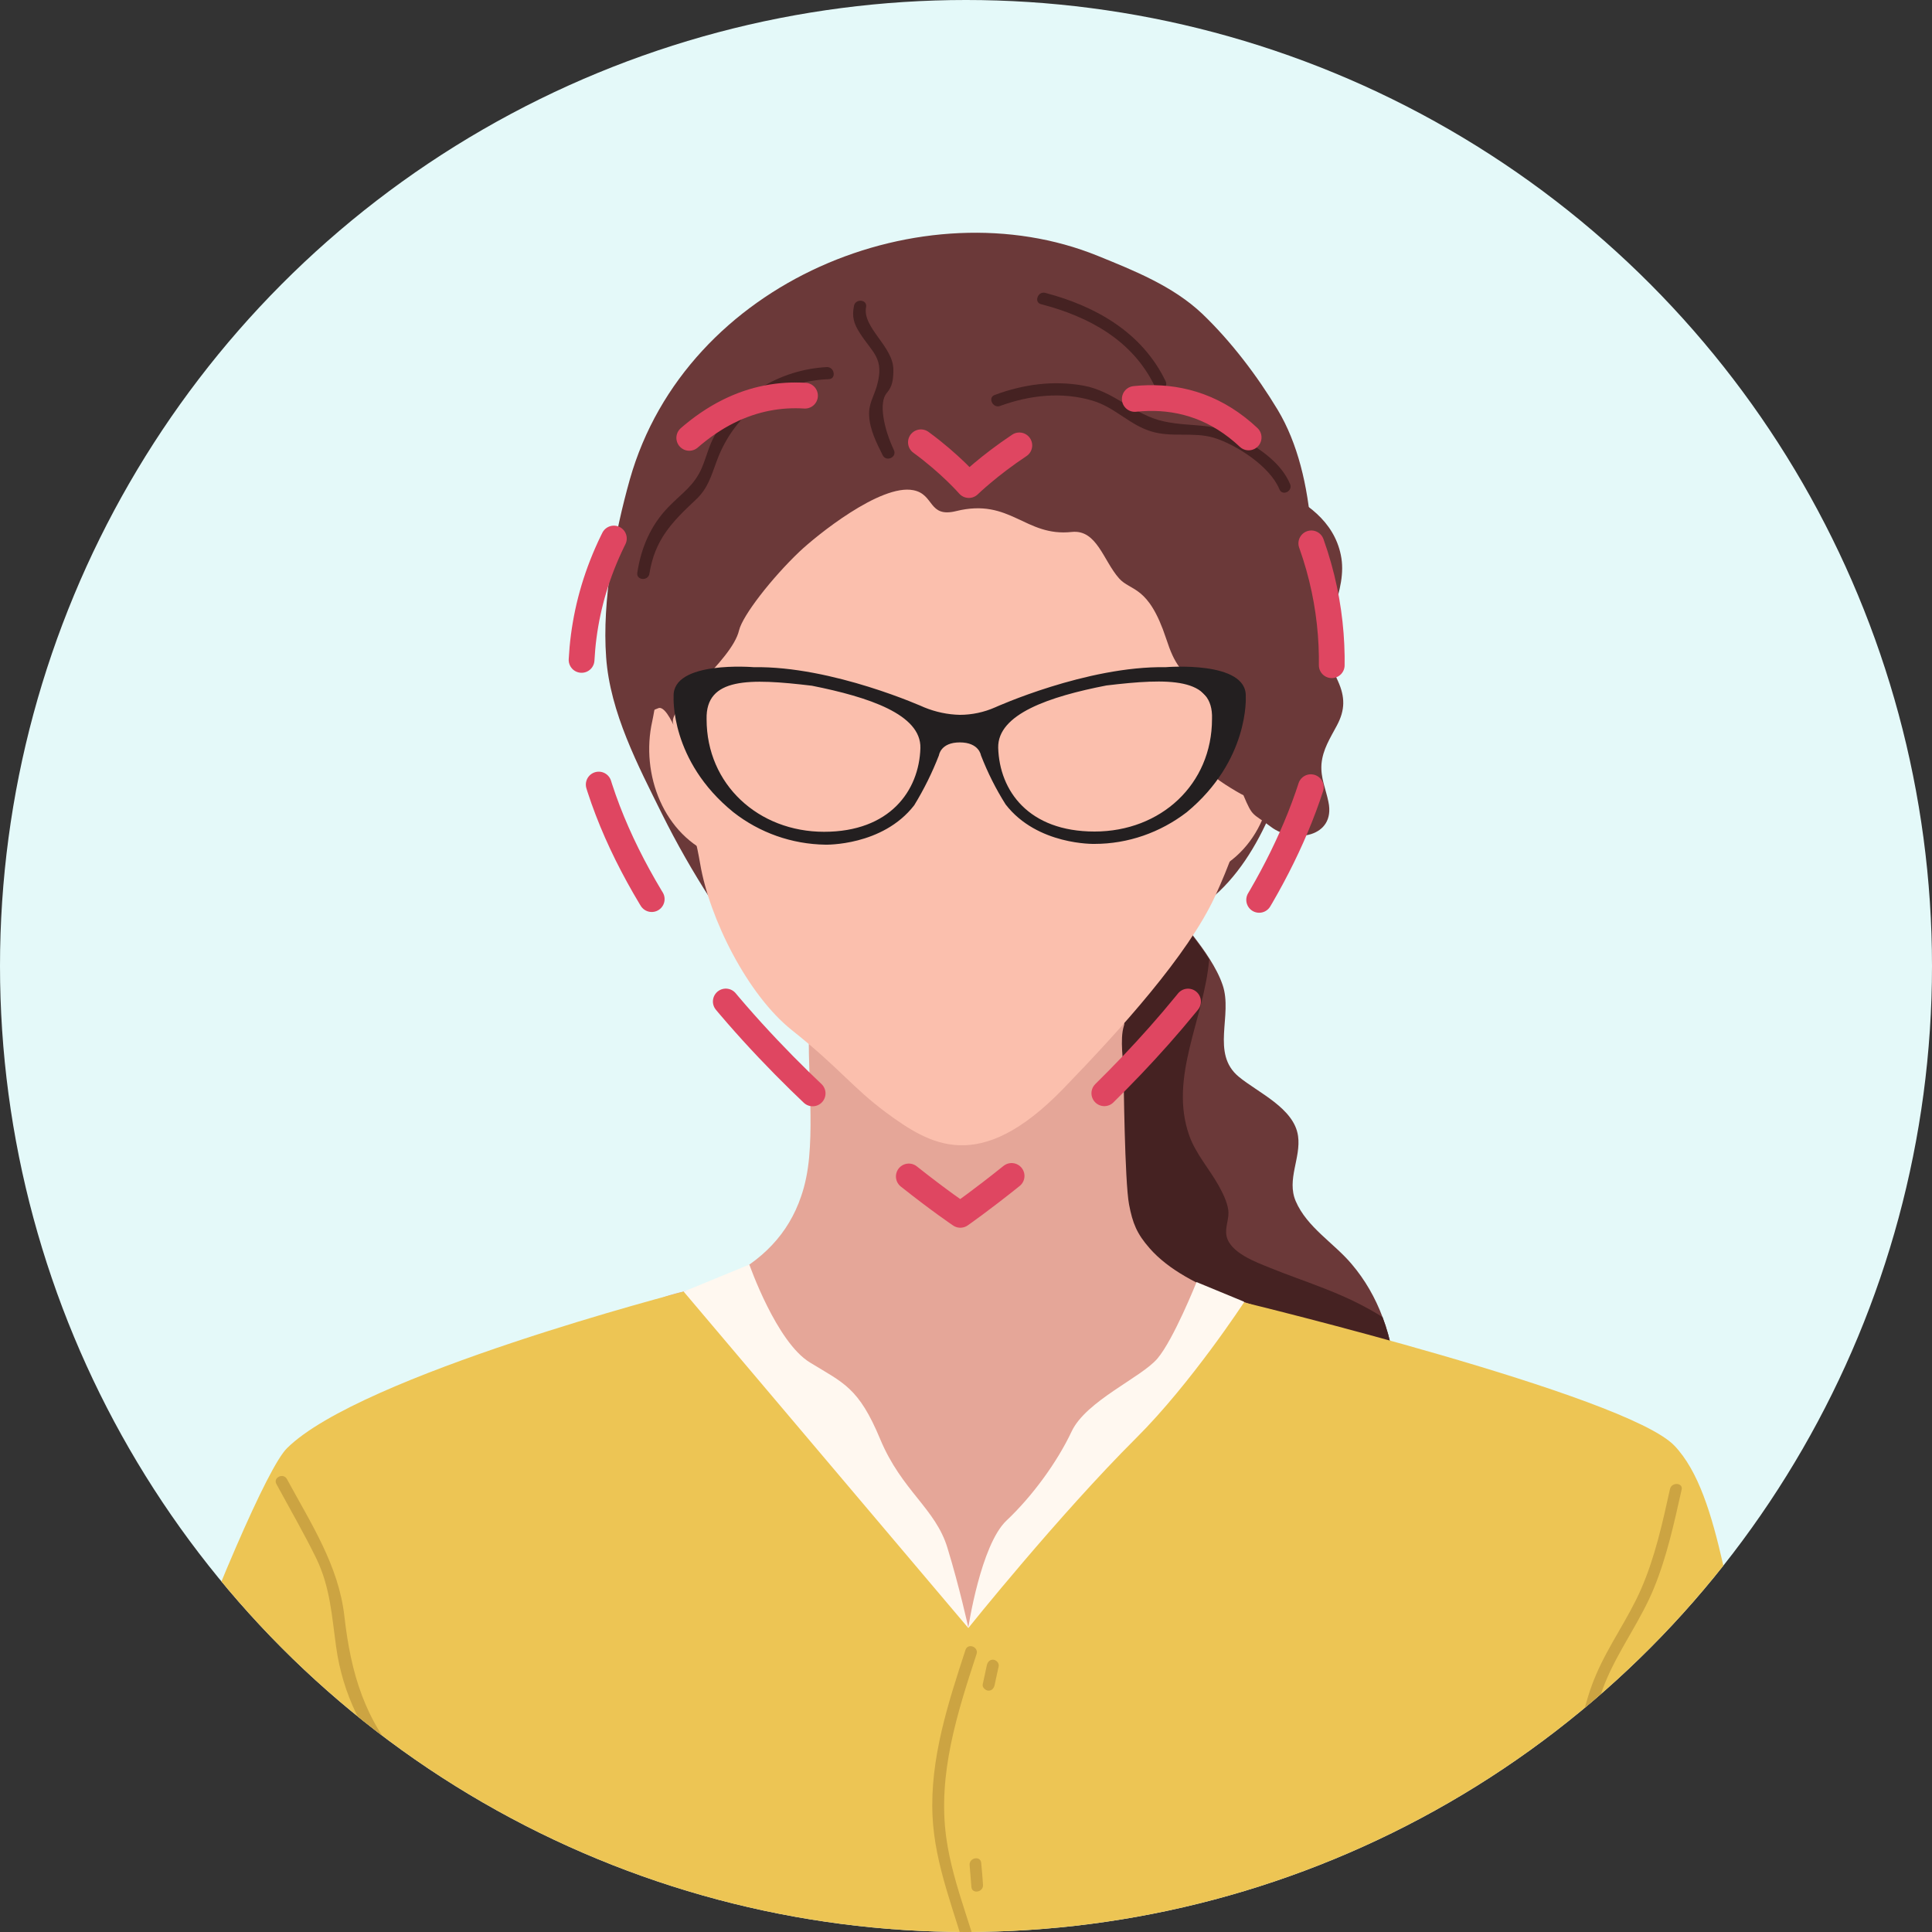 <?xml version="1.0" encoding="utf-8"?>
<!-- Generator: Adobe Illustrator 27.4.1, SVG Export Plug-In . SVG Version: 6.00 Build 0)  -->
<svg version="1.1" id="Vrstva_1" xmlns="http://www.w3.org/2000/svg" xmlns:xlink="http://www.w3.org/1999/xlink" x="0px" y="0px"
	 viewBox="0 0 75 75" style="enable-background:new 0 0 75 75;" xml:space="preserve">
<rect x="0" y="0" width="75" height="75" fill="#333333" stroke="none"/>
<style type="text/css">
	.st0{clip-path:url(#SVGID_00000042710229758018441470000000645891492639068560_);fill:#E4F9F9;}
	.st1{clip-path:url(#SVGID_00000042710229758018441470000000645891492639068560_);}
	.st2{fill:#6B3939;}
	.st3{fill:#452222;}
	.st4{fill:#E5A698;}
	.st5{fill:#FFF8F0;}
	.st6{fill:#FBBFAD;}
	.st7{fill:#EDC554;}
	.st8{fill:#CCA442;}
	.st9{fill:#231F20;}
	.st10{fill:none;stroke:#DF4661;stroke-linecap:round;stroke-linejoin:round;}
	.st11{fill:none;stroke:#DF4661;stroke-linecap:round;stroke-linejoin:round;stroke-dasharray:4.911,4.911;}
	.st12{fill:none;stroke:#DF4661;stroke-linecap:round;stroke-linejoin:round;stroke-dasharray:4.822,4.822;}
</style>
<g>
	<defs>
		<circle id="SVGID_1_" cx="37.5" cy="37.5" r="37.5"/>
	</defs>
	<clipPath id="SVGID_00000122707631785088035570000016658768078020628868_">
		<use xlink:href="#SVGID_1_"  style="overflow:visible;"/>
	</clipPath>
	
		<circle style="clip-path:url(#SVGID_00000122707631785088035570000016658768078020628868_);fill:#E4F9F9;" cx="37.5" cy="37.5" r="37.5"/>
	<g style="clip-path:url(#SVGID_00000122707631785088035570000016658768078020628868_);">
		<g>
			<g>
				<path class="st2" d="M54.17,53.86c0-0.93-0.17-1.86-0.5-2.73c-0.28-0.75-0.68-1.45-1.2-2.06c-0.69-0.82-1.73-1.42-2.17-2.44
					c-0.36-0.84,0.21-1.68,0.09-2.53c-0.15-1.08-1.55-1.68-2.3-2.3c-1.1-0.91-0.22-2.39-0.63-3.57c-0.12-0.35-0.3-0.68-0.5-1
					c-0.2-0.32-0.43-0.63-0.67-0.94c-0.02-0.03-0.05-0.06-0.07-0.1c-0.09-0.21-0.2-0.42-0.33-0.61c0.55-0.32,0.96-0.57,1.08-0.66
					c2.06-1.66,3.11-4.92,3.53-7.52c0.08-0.53,0.17-1.09,0.24-1.68c0.39-3.26,0.42-7.21-1.14-9.81c-0.8-1.33-1.83-2.68-2.93-3.73
					c-1.14-1.08-2.66-1.68-4.06-2.25c-6.73-2.73-15.97,0.96-18.16,8.68c-0.59,2.1-1.08,4.72-0.92,6.9c0.15,2.15,1.25,4.23,2.17,6.09
					c1.14,2.29,2.52,4.42,4.11,6.36c0.1,0.12,2.19,0.99,3.52,1.31c1.33,0.32,2.9,0.46,4.26,0.21c0.05-0.01,0.09-0.02,0.14-0.03
					c-0.06,0.36-0.11,0.72-0.17,1.08c-0.18,1.16-0.22,2.26-0.01,3.42c0.21,1.19,0.43,2.35,0.48,3.56c0.04,1.13,0,2.26-0.01,3.39
					c-0.01,1.1-0.01,2.19,0.11,3.28c0.11,0.96,0.25,2.2,0.81,3.02c0.42,0.62,1.18,0.66,1.86,0.59c0.13-0.01,0.26-0.03,0.38-0.04
					c1.08-0.12,2.14-0.28,3.23-0.36c2.61-0.19,5.18-0.09,7.78,0.1c0.82,0.06,1.19-0.25,1.49-0.98C54,55.7,54.17,54.78,54.17,53.86z"
					/>
				<path class="st3" d="M54.17,53.86c0-0.93-0.17-1.86-0.5-2.73c-0.74-0.47-1.55-0.84-2.36-1.15c-0.66-0.26-1.34-0.49-2-0.76
					c-0.54-0.22-1.58-0.59-1.7-1.26c-0.06-0.33,0.12-0.66,0.07-1c-0.05-0.33-0.22-0.66-0.38-0.95c-0.36-0.64-0.88-1.22-1.13-1.92
					c-0.81-2.27,0.58-4.54,0.77-6.85c-0.2-0.32-0.43-0.63-0.67-0.94c-0.74,0.41-1.48,0.84-2.09,1.42c-0.8,0.77-1.11,1.68-1.47,2.7
					c-0.9,2.5-2.03,4.91-3.02,7.38c-0.84,2.1-1.54,4.47-0.81,6.71c0.4,1.22,1.27,2.31,2.26,3.26c1.08-0.12,2.14-0.28,3.23-0.36
					c2.61-0.19,5.18-0.09,7.78,0.1c0.82,0.06,1.19-0.25,1.49-0.98C54,55.7,54.17,54.78,54.17,53.86z"/>
				<path class="st4" d="M51.21,51.39c-1.87-0.51-5.12-1.26-6.58-2.93c-0.5-0.57-0.66-0.97-0.8-1.7c-0.17-0.9-0.21-4.95-0.21-4.98
					c0-0.57-0.16-1.42,0.01-1.96c0.02-0.05,0.02-0.1,0-0.15c0-0.02,0-0.05,0-0.07c0-0.27-0.39-0.32-0.44-0.09
					c-3.14-0.2-7.41-0.57-10.54-0.93c-0.14-0.01-0.22,0.09-0.24,0.2c-0.23-0.01-0.47-0.03-0.7-0.04c-0.12-0.01-0.23,0.08-0.25,0.21
					c-0.08,0.88-0.07,1.76-0.04,2.64c0.03,1.12,0.09,2.23-0.01,3.34c-0.05,0.54-0.15,1.05-0.31,1.51c-0.49,1.45-1.51,2.52-3.06,3.26
					c-0.86,0.41-2.42,0.45-3.08,1.12c-0.2,0.2,1.13,1.47,1.22,1.81c0.12,0.42,0.8,0.6,1.13,0.77c0.66,0.34,8.25,12.61,10.34,12.55
					c0.81-0.02,10.5-12.36,11.5-13.92C49.23,51.93,51.36,51.43,51.21,51.39z"/>
				<path class="st5" d="M26.54,50.14l2.55-1.05c0,0,1.05,3.01,2.35,3.8c1.3,0.8,1.89,0.96,2.73,2.98c0.84,2.01,2.15,2.69,2.61,4.22
					c0.47,1.53,0.81,3.09,0.81,3.09s0.48-3.2,1.48-4.15c1-0.94,1.97-2.27,2.53-3.46c0.56-1.19,2.7-2.09,3.33-2.83
					c0.63-0.74,1.52-2.97,1.52-2.97l1.84,0.76l0.26,1.95c0,0-10.13,12.98-10.41,13.11c-0.28,0.13-11.44-11.47-11.46-11.84
					C26.66,53.4,26.54,50.14,26.54,50.14z"/>
				<path class="st6" d="M46.37,33.5c0.05,0.47,0.21,0.56,0.62,0.38c2.03-0.89,2.78-3.29,2.23-5.34c-0.11-0.42-0.21-1.3-0.77-1.38
					c-0.56-0.08-1.01,0.81-1.23,1.19c-0.08,0.13,0.11,0.27,0.19,0.14c0.01-0.02,0.02-0.04,0.04-0.07c0.11,0.86-0.46,1.95-0.69,2.75
					C46.54,31.92,46.29,32.71,46.37,33.5z"/>
				<path class="st6" d="M27.48,18c0.75-0.74,3.82-0.82,4.76-0.86c1.58-0.06,3.18,0,4.76,0.03c3.6,0.09,7.18,0.34,10.69,1.17
					c0.19,0.05,0.27,0.23,0.26,0.38c0.06,0.04,0.09,0.1,0.11,0.19c1.57,6.39,1.26,11.22-0.89,15.88c-1.05,2.28-3.69,5.2-5.9,7.48
					c-3.26,3.36-5.17,2.17-6.87,0.92c-1.33-0.99-1.8-1.72-3.66-3.2c-1.72-1.37-3.2-4.33-3.56-6.46c-0.49-2.88-1.79-5.35-1.78-8.28
					c0.01-1.42,0.27-2.64,0.37-4.05C25.83,20.28,26.77,18.7,27.48,18z"/>
				<path class="st6" d="M27.91,30.51c-0.26-0.78-0.88-1.84-0.81-2.71c0.01,0.02,0.03,0.04,0.04,0.06c0.08,0.13,0.26-0.03,0.18-0.15
					c-0.24-0.37-0.73-1.24-1.29-1.13c-0.56,0.11-0.61,0.99-0.71,1.42c-0.46,2.05,0.44,4.44,2.47,5.23c0.42,0.16,0.58,0.06,0.61-0.4
					C28.45,32.03,28.16,31.25,27.91,30.51z"/>
				<path class="st2" d="M51.94,26.44c-0.19-0.43-0.4-0.82-0.42-1.31c-0.01-0.52,0.14-1.01,0.28-1.51c0.2-0.67,0.4-1.37,0.25-2.08
					c-0.27-1.31-1.36-2.07-2.52-2.59c0-0.08,0-0.16,0.01-0.25c0-0.04-0.01-0.08-0.05-0.11c-2-1.21-4.06-2.42-6.33-3.02
					c-1.12-0.3-2.24-0.37-3.4-0.38c-0.61,0-1.24-0.02-1.82-0.24c-0.5-0.19-0.93-0.52-1.41-0.76c-0.94-0.46-1.87-0.26-2.84,0.04
					c-0.51,0.16-1.01,0.32-1.54,0.38c-0.59,0.07-1.18,0.04-1.76,0.14c-0.95,0.16-2.81,0.94-3.53,1.55c-0.76,0.64-2.11,7.3-2.34,8.31
					c-0.65,2.8,0.07,1.58,0.38,2.12c0.07,0.12,0.25,1.21,0.34,1.12c0.32-0.36-0.1-0.2,0.32-0.36c0.3-0.11,0.67,0.89,0.57,0.59
					c-0.2-0.64,2.28-2.41,2.56-3.61c0.14-0.58,1.27-2.03,2.34-3.05c0.63-0.6,3.15-2.65,4.43-2.39c0.82,0.16,0.57,1.08,1.66,0.81
					c2.11-0.52,2.67,1.01,4.49,0.81c0.97-0.1,1.22,1.11,1.83,1.8c0.46,0.52,1.14,0.25,1.83,2.34c0.34,1.04,0.54,1.19,1.42,2.11
					c0.56,0.59,0.94,0.34,0.7,1.58c-0.08,0.42-0.2,1-0.35,1.53c-0.04,0.13,1.03,0.77,1.23,0.86c0.37,0.88,0.34,0.67,1.07,1.23
					c0.88,0.66,2.52,0.41,2.23-0.97c-0.1-0.5-0.31-0.93-0.27-1.47c0.05-0.57,0.34-1.01,0.6-1.5C52.22,27.56,52.22,27.06,51.94,26.44
					z"/>
				<path class="st3" d="M34.7,17.47c-0.4-0.85-0.59-1.84-0.28-2.21c0.23-0.26,0.26-0.54,0.26-0.91c0-0.9-1.21-1.63-1.06-2.43
					c0.06-0.3-0.42-0.34-0.47-0.04c-0.08,0.41-0.01,0.67,0.21,1.02c0.5,0.8,0.99,0.99,0.68,2.08c-0.12,0.42-0.33,0.7-0.3,1.17
					c0.03,0.54,0.29,1.05,0.53,1.53C34.41,17.94,34.83,17.75,34.7,17.47z"/>
				<path class="st3" d="M50.08,18.79c-0.35-0.83-1.16-1.35-1.91-1.8c-1.04-0.62-1.87-0.39-2.98-0.63
					c-1.15-0.24-1.93-1.17-3.13-1.39c-1.18-0.21-2.33-0.05-3.44,0.36c-0.29,0.1-0.08,0.53,0.2,0.43c1.15-0.42,2.39-0.56,3.58-0.21
					c0.87,0.25,1.45,0.95,2.3,1.2c0.78,0.24,1.62,0.01,2.41,0.24c0.89,0.27,2.19,1.12,2.55,1.99C49.77,19.28,50.2,19.07,50.08,18.79
					z"/>
				<path class="st3" d="M45.25,14.8c-0.91-1.89-2.7-2.91-4.67-3.43c-0.29-0.08-0.46,0.37-0.16,0.44c1.85,0.48,3.55,1.4,4.41,3.19
					C44.96,15.28,45.38,15.08,45.25,14.8z"/>
				<path class="st3" d="M32.09,14.25c-1.81,0.1-3.48,1.1-4.37,2.7c-0.21,0.39-0.3,0.8-0.47,1.2c-0.3,0.71-0.79,1-1.3,1.53
					c-0.69,0.71-1.06,1.58-1.21,2.55c-0.05,0.3,0.42,0.34,0.47,0.04c0.21-1.32,0.87-2,1.8-2.87c0.48-0.45,0.59-0.91,0.82-1.52
					c0.71-1.92,2.42-3.1,4.35-3.16C32.48,14.7,32.39,14.23,32.09,14.25z"/>
			</g>
			<path class="st7" d="M11.9,85.55c8.57-0.16,17.14-0.22,25.71-0.57c8.59-0.35,17.17-0.93,25.7-1.96c1.94-0.23,3.89-0.46,5.83-0.67
				c0.48-0.05,0.95-0.11,1.43-0.16c-0.62-6.3-1.43-13.06-2.16-15.22c-1.38-4.11-1.53-8.88-3.41-10.85
				c-1.89-1.97-16.71-5.56-16.71-5.56s-2.05,3.14-4.18,5.26c-3.02,3.01-6.52,7.38-6.52,7.38L26.54,50.14c0,0-12.54,3.24-15.4,6.08
				C9.64,57.7,2.7,75.92,0.45,85.78C4.27,85.71,8.09,85.62,11.9,85.55z"/>
			<path class="st8" d="M37.57,76.07c0.3,1.12,0.51,2.27,0.35,3.43c-0.14,1.04-0.57,2.02-0.75,3.06c-0.14,0.81-0.17,1.62-0.13,2.44
				c0.15-0.01,0.3-0.01,0.45-0.02c-0.03-0.8-0.01-1.59,0.13-2.38c0.34-1.94,1.02-3.46,0.66-5.46c-0.36-1.98-1.28-3.83-1.55-5.83
				c-0.33-2.44,0.43-4.81,1.18-7.1c0.09-0.28-0.34-0.44-0.43-0.16c-0.68,2.08-1.38,4.23-1.28,6.44
				C36.29,72.44,37.07,74.22,37.57,76.07z"/>
			<path class="st8" d="M38.56,64.43c-0.14-0.01-0.22,0.09-0.25,0.21c-0.05,0.25-0.11,0.5-0.16,0.74c-0.03,0.12,0.1,0.24,0.21,0.25
				c0.14,0.01,0.22-0.09,0.25-0.21c0.05-0.25,0.11-0.5,0.16-0.74C38.79,64.55,38.67,64.44,38.56,64.43z"/>
			<path class="st8" d="M38.09,72.32c-0.02-0.29-0.47-0.21-0.45,0.08c0.02,0.28,0.05,0.56,0.07,0.85c0.02,0.29,0.47,0.21,0.45-0.08
				C38.14,72.88,38.12,72.6,38.09,72.32z"/>
		</g>
		<path class="st8" d="M15.69,68.48c-1.53-1.67-2.07-3.53-2.32-5.73c-0.22-1.97-1.3-3.61-2.23-5.33c-0.14-0.26-0.55-0.06-0.41,0.19
			c0.52,0.96,1.07,1.91,1.55,2.89c0.54,1.12,0.6,2.23,0.77,3.44c0.25,1.82,1.06,3.46,2.3,4.82C15.54,68.99,15.89,68.7,15.69,68.48z"
			/>
		<path class="st8" d="M64.83,57.8c-0.29,1.31-0.58,2.64-1.12,3.88c-0.5,1.15-1.26,2.18-1.75,3.33c-0.94,2.17-0.76,4.68-2.11,6.69
			c-0.16,0.24,0.21,0.51,0.37,0.26c1.38-2.06,1.2-4.59,2.16-6.8c0.53-1.22,1.33-2.29,1.83-3.52c0.5-1.22,0.78-2.52,1.07-3.81
			C65.35,57.56,64.9,57.52,64.83,57.8z"/>
	</g>
</g>
<path class="st9" d="M48.36,27.04c0.06-1.41-3.11-1.14-3.11-1.14c-3.07-0.05-6.62,1.56-6.62,1.56c-0.43,0.19-0.9,0.29-1.37,0.29
	c-0.47-0.01-0.94-0.11-1.38-0.29c0,0-3.56-1.61-6.62-1.56c0,0-3.17-0.27-3.11,1.14c0,0-0.15,2.49,2.32,4.49
	c1.02,0.8,2.27,1.24,3.57,1.26c0,0,2.22,0.06,3.45-1.53c0.38-0.62,0.7-1.27,0.96-1.94c0,0,0.06-0.5,0.81-0.5
	c0.75,0,0.82,0.5,0.82,0.5c0.26,0.67,0.58,1.31,0.96,1.91c1.23,1.59,3.45,1.53,3.45,1.53c1.3,0,2.55-0.44,3.58-1.23
	C48.51,29.51,48.36,27.04,48.36,27.04z M35.73,29.04c-0.05,1.66-1.19,3.25-3.74,3.25c-2.54,0-4.56-1.83-4.56-4.37
	c-0.04-1.63,1.66-1.59,4.09-1.3C33.72,27.06,35.76,27.73,35.73,29.04L35.73,29.04z M47.05,27.91c0,2.54-1.99,4.37-4.56,4.37
	c-2.56,0-3.69-1.58-3.74-3.25c-0.03-1.31,1.99-1.99,4.2-2.42C45.38,26.32,47.11,26.29,47.05,27.91z"/>
<g>
	<g>
		<path class="st10" d="M39.57,17.29c-1.19,0.79-1.96,1.54-1.96,1.54s-0.71-0.82-1.86-1.66"/>
		<path class="st11" d="M31.25,15.36c-1.92-0.12-4.05,0.66-6.05,3.34c-7.33,9.77,2.32,20.34,8.18,25.41"/>
		<path class="st10" d="M35.28,45.67c1.21,0.96,2,1.49,2,1.49s0.78-0.54,1.99-1.51"/>
		<path class="st12" d="M42.87,42.44c5.57-5.48,12.52-14.98,6.52-24.42c-2.33-3.14-5.31-2.9-7.69-1.9"/>
	</g>
</g>
</svg>
